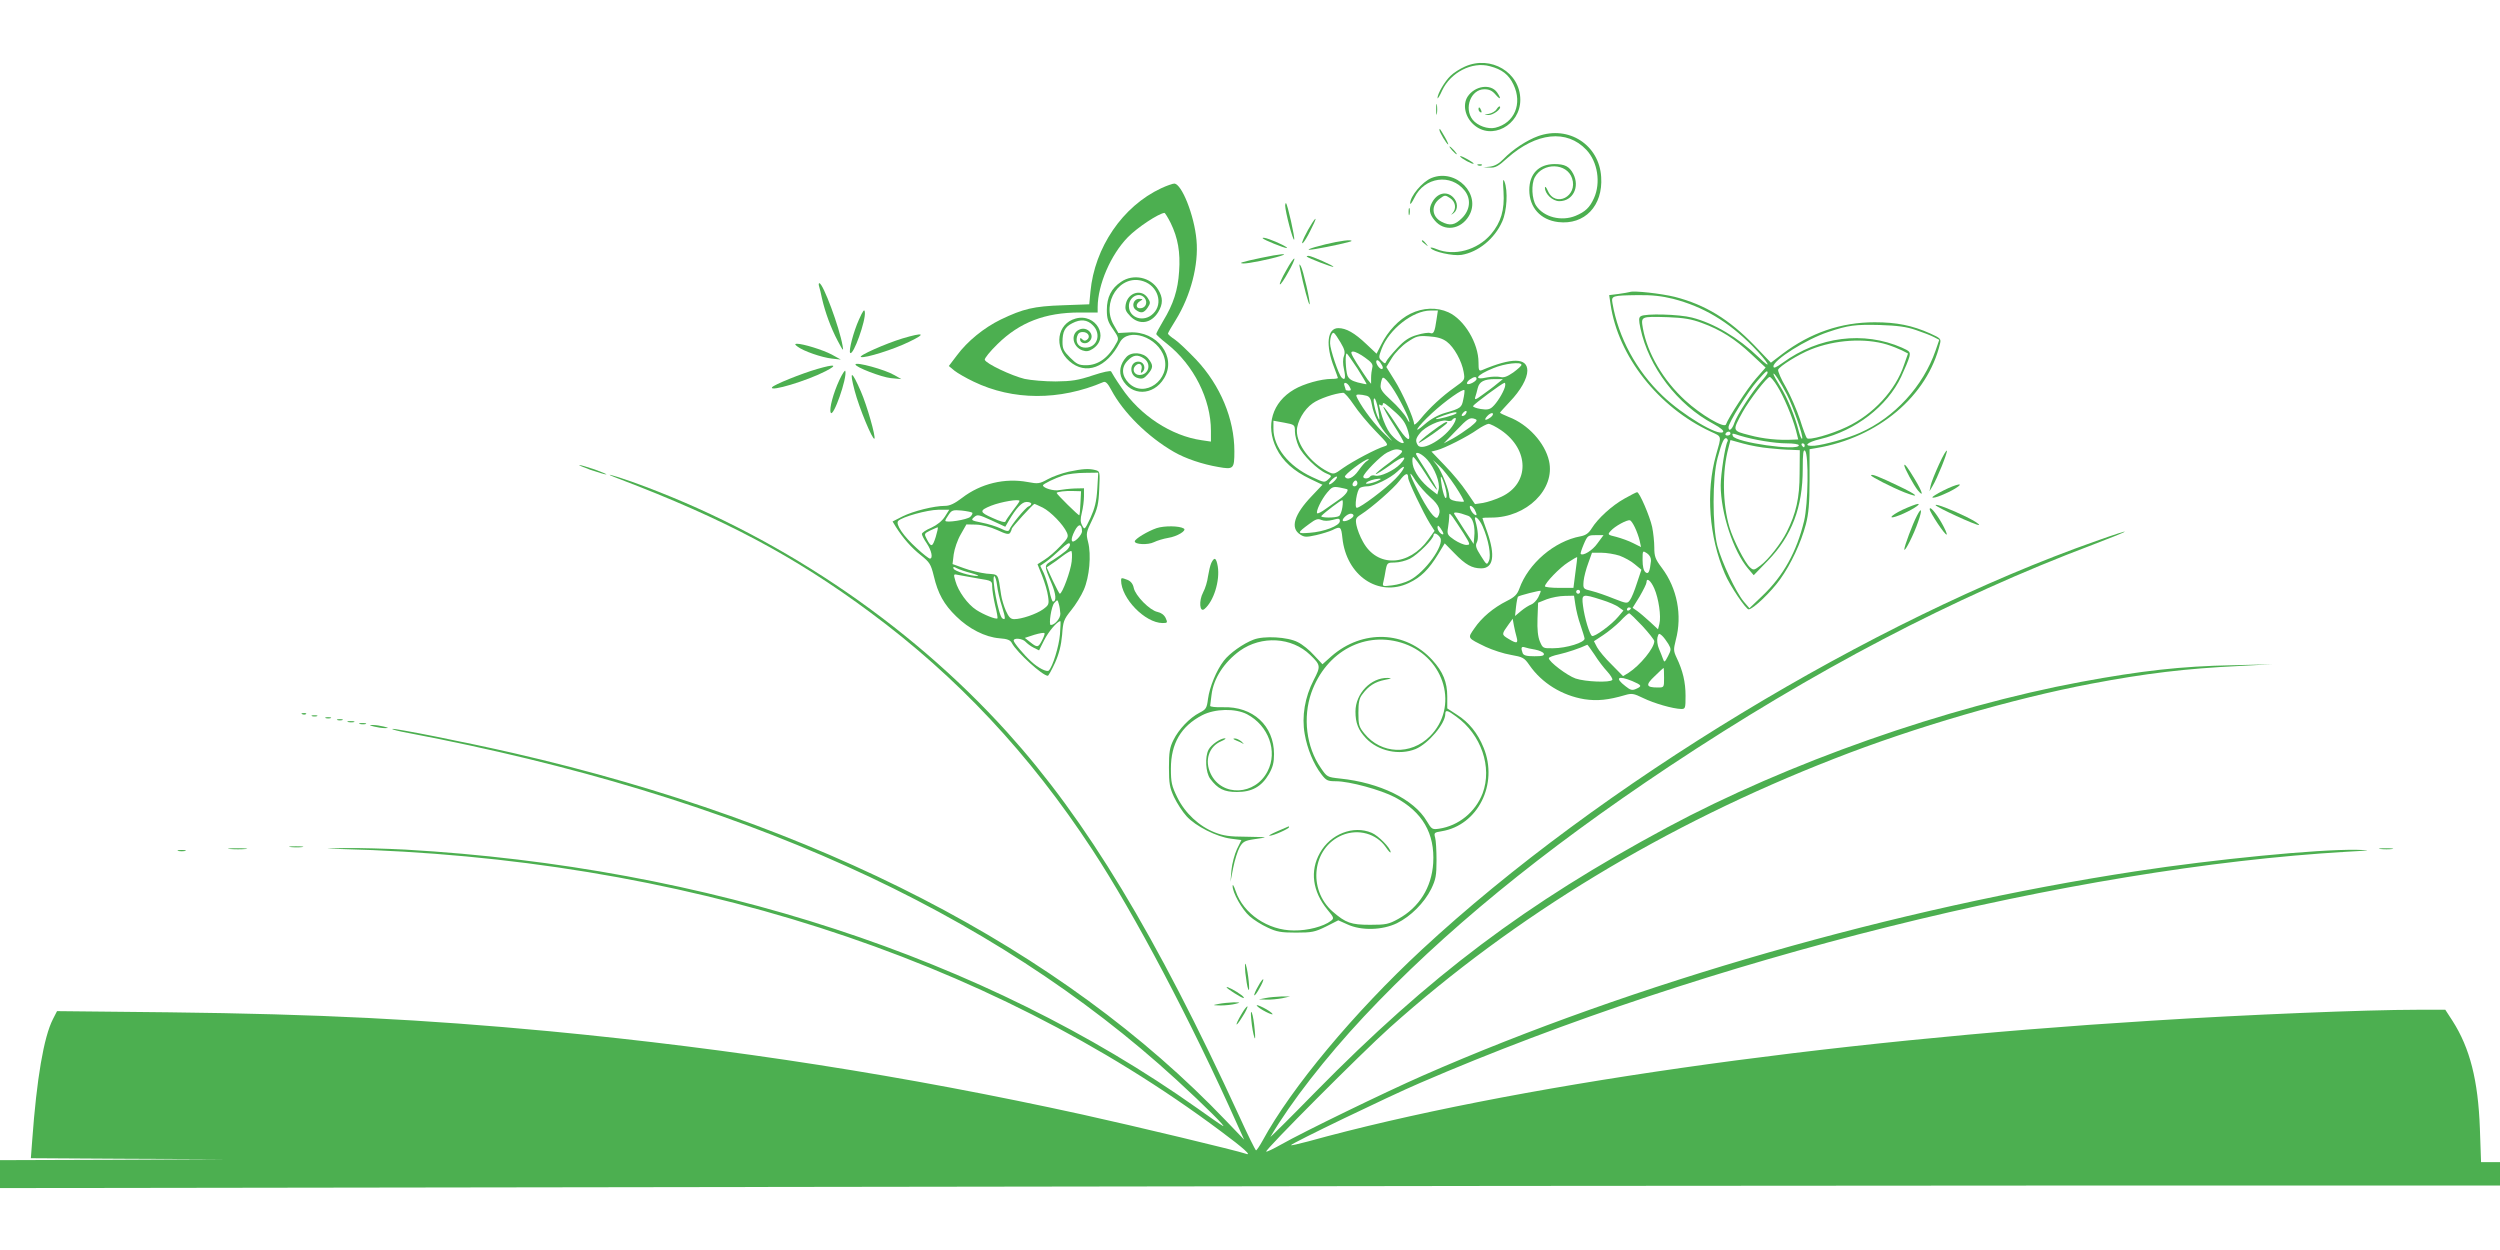 <?xml version="1.0" standalone="no"?>
<!DOCTYPE svg PUBLIC "-//W3C//DTD SVG 20010904//EN"
 "http://www.w3.org/TR/2001/REC-SVG-20010904/DTD/svg10.dtd">
<svg version="1.0" xmlns="http://www.w3.org/2000/svg"
 width="1280pt" height="640pt" viewBox="0 0 1280 640"
 preserveAspectRatio="xMidYMid meet">
<g transform="translate(0,640) scale(0.1,-0.1)"
fill="#4caf50" stroke="none">
<path d="M7500 6059 c-25 -11 -58 -32 -73 -47 -30 -28 -67 -92 -67 -114 0 -7
11 10 24 39 43 92 153 149 244 124 62 -16 97 -43 121 -94 47 -98 5 -197 -93
-221 -38 -9 -91 10 -116 41 -46 59 -9 156 60 156 24 0 40 -7 57 -27 26 -30 31
-23 8 11 -33 46 -114 34 -151 -22 -26 -41 -13 -103 30 -142 91 -84 240 -5 240
126 0 140 -151 230 -284 170z"/>
<path d="M7353 5840 c0 -25 2 -35 4 -22 2 12 2 32 0 45 -2 12 -4 2 -4 -23z"/>
<path d="M7662 5840 c-6 -10 -24 -20 -39 -23 -28 -4 -28 -4 -2 -6 24 -1 69 33
58 44 -3 2 -10 -4 -17 -15z"/>
<path d="M7570 5841 c0 -6 4 -13 10 -16 6 -3 7 1 4 9 -7 18 -14 21 -14 7z"/>
<path d="M7370 5734 c0 -11 38 -74 45 -74 2 0 -5 17 -17 38 -27 46 -28 48 -28
36z"/>
<path d="M7875 5703 c-58 -21 -131 -69 -178 -118 -21 -22 -44 -35 -67 -38
l-35 -4 33 -1 c28 -2 44 7 90 49 148 131 304 148 404 42 58 -61 75 -169 39
-248 -22 -48 -44 -69 -94 -90 -73 -30 -163 -7 -202 52 -22 33 -26 109 -7 145
42 78 165 74 191 -5 31 -92 -86 -152 -124 -64 -8 18 -14 25 -15 16 0 -32 39
-69 74 -69 69 0 106 73 71 140 -20 38 -43 50 -97 50 -80 -1 -128 -50 -128
-133 0 -89 57 -153 148 -164 135 -16 230 83 220 231 -10 164 -166 265 -323
209z"/>
<path d="M7435 5630 c10 -11 20 -20 23 -20 3 0 -3 9 -13 20 -10 11 -20 20 -23
20 -3 0 3 -9 13 -20z"/>
<path d="M7476 5599 c6 -11 64 -42 69 -37 2 2 -14 13 -36 25 -21 12 -37 17
-33 12z"/>
<path d="M7568 5553 c7 -3 16 -2 19 1 4 3 -2 6 -13 5 -11 0 -14 -3 -6 -6z"/>
<path d="M7330 5489 c-48 -19 -111 -95 -110 -131 1 -7 10 6 22 30 51 106 187
125 257 36 34 -43 28 -99 -13 -140 -37 -37 -62 -42 -106 -19 -50 26 -54 84 -8
118 25 19 28 19 52 3 28 -18 34 -53 14 -76 -11 -12 -10 -12 5 -1 23 18 22 56
-3 81 -34 34 -82 22 -108 -27 -18 -33 -14 -59 14 -92 48 -58 132 -47 174 22
67 110 -64 246 -190 196z"/>
<path d="M7698 5419 c6 -94 -13 -158 -64 -218 -70 -82 -189 -114 -280 -76 -19
8 -32 10 -29 5 12 -19 115 -42 158 -35 85 14 169 82 208 170 25 54 30 159 12
205 -8 19 -9 6 -5 -51z"/>
<path d="M5945 5436 c-197 -92 -341 -303 -362 -530 l-6 -64 -136 -5 c-149 -5
-202 -18 -317 -73 -86 -42 -171 -111 -225 -184 l-41 -54 29 -24 c15 -12 60
-38 98 -56 201 -97 440 -98 665 -2 11 4 22 -7 40 -41 61 -115 187 -240 321
-317 59 -34 145 -63 227 -77 78 -14 82 -10 82 81 0 165 -72 337 -195 468 -41
43 -90 90 -109 103 -20 13 -36 27 -36 31 0 4 18 35 40 70 76 123 118 282 106
409 -11 126 -76 289 -114 289 -9 0 -39 -11 -67 -24z m49 -178 c37 -76 50 -150
43 -248 -6 -95 -29 -167 -82 -254 -19 -32 -35 -62 -35 -66 0 -4 25 -27 56 -51
136 -108 224 -283 224 -445 l0 -55 -47 7 c-156 22 -317 128 -411 269 -28 40
-51 78 -53 83 -2 6 -43 -3 -94 -20 -75 -25 -107 -30 -190 -31 -55 0 -126 6
-159 13 -66 16 -198 78 -204 98 -2 7 27 43 65 80 114 112 244 162 421 162 l92
0 0 28 c1 115 67 268 155 358 49 50 157 121 187 124 3 0 18 -24 32 -52z"/>
<path d="M5740 4957 c-50 -33 -73 -79 -73 -144 0 -45 6 -62 32 -99 27 -39 30
-48 19 -67 -41 -78 -94 -117 -158 -117 -36 0 -48 6 -81 39 -33 33 -39 45 -39
80 0 53 12 77 50 96 42 22 77 19 105 -10 46 -45 23 -115 -37 -115 -33 0 -52
23 -44 55 5 18 13 25 30 25 27 0 41 -24 22 -39 -9 -7 -16 -7 -24 1 -9 9 -12 9
-12 0 0 -19 28 -26 45 -12 38 31 -8 85 -52 61 -43 -22 -31 -87 19 -105 20 -7
33 -5 53 8 88 58 16 184 -88 155 -95 -26 -113 -147 -32 -218 84 -74 191 -34
258 95 42 81 197 29 228 -76 34 -114 -101 -212 -182 -131 -37 38 -39 82 -4
116 28 29 51 31 83 9 39 -27 23 -84 -24 -84 -27 0 -40 29 -20 48 19 19 38 6
30 -21 -5 -17 -3 -19 6 -11 18 17 8 49 -16 52 -51 7 -57 -72 -7 -84 21 -6 31
-2 50 20 28 33 29 46 2 80 -25 32 -86 37 -112 8 -32 -35 -40 -77 -22 -112 46
-89 160 -88 215 3 67 109 -35 244 -177 235 l-57 -3 -23 40 c-68 115 32 265
151 225 74 -24 103 -114 51 -165 -47 -48 -125 -24 -125 38 0 47 52 75 80 42
17 -21 8 -50 -18 -53 -27 -4 -30 22 -4 37 15 9 15 10 -5 11 -30 0 -42 -39 -17
-57 26 -19 41 -16 60 12 15 23 15 27 0 50 -31 47 -100 28 -112 -32 -5 -27 -1
-37 24 -63 46 -46 106 -36 142 22 25 42 25 74 0 115 -38 64 -128 83 -190 40z"/>
<path d="M6580 5348 c1 -34 40 -182 46 -175 6 5 -35 187 -42 187 -2 0 -4 -6
-4 -12z"/>
<path d="M7212 5315 c0 -16 2 -22 5 -12 2 9 2 23 0 30 -3 6 -5 -1 -5 -18z"/>
<path d="M6718 5258 c-28 -43 -60 -110 -49 -103 7 3 25 33 41 66 31 60 34 77
8 37z"/>
<path d="M6465 5180 c5 -8 109 -50 123 -50 12 1 -46 30 -89 45 -22 8 -37 10
-34 5z"/>
<path d="M6786 5149 c-86 -21 -116 -35 -51 -24 72 12 185 37 185 41 0 9 -59 1
-134 -17z"/>
<path d="M7280 5166 c0 -2 8 -10 18 -17 15 -13 16 -12 3 4 -13 16 -21 21 -21
13z"/>
<path d="M6458 5080 c-100 -21 -122 -28 -91 -29 23 -1 138 22 188 38 51 16 -3
11 -97 -9z"/>
<path d="M6691 5086 c8 -8 132 -56 136 -52 5 4 -112 56 -127 56 -8 0 -11 -2
-9 -4z"/>
<path d="M6585 5015 c-21 -36 -35 -68 -32 -71 3 -3 22 24 42 61 21 36 35 68
32 71 -3 3 -22 -24 -42 -61z"/>
<path d="M6656 5025 c18 -88 45 -188 49 -183 6 6 -33 176 -45 196 -8 13 -9 11
-4 -13z"/>
<path d="M4194 4933 c3 -10 10 -38 15 -63 16 -69 45 -149 80 -215 28 -53 31
-56 25 -25 -16 94 -100 320 -119 320 -4 0 -4 -8 -1 -17z"/>
<path d="M8345 4905 c-5 -2 -32 -6 -58 -10 l-48 -6 7 -47 c39 -266 244 -527
513 -652 58 -27 56 -18 27 -120 -53 -189 -36 -418 45 -607 26 -62 108 -183
122 -183 22 0 116 90 162 155 55 77 106 186 131 280 14 54 19 107 19 228 l0
157 35 6 c316 53 569 266 633 535 6 24 2 28 -51 52 -92 41 -171 57 -284 57
-172 0 -329 -54 -472 -162 l-59 -45 -85 89 c-129 133 -251 208 -407 248 -69
17 -210 33 -230 25z m221 -35 c155 -40 282 -116 407 -242 83 -85 108 -132 30
-56 -104 100 -227 173 -340 202 -65 17 -239 22 -262 7 -11 -7 -11 -19 -2 -62
42 -198 189 -391 373 -489 39 -21 56 -36 50 -42 -23 -23 -207 87 -310 186
-134 128 -226 298 -256 473 -7 39 -3 40 130 42 72 1 124 -5 180 -19z m146
-123 c97 -35 171 -82 255 -161 l73 -68 -50 -57 c-43 -49 -140 -198 -153 -234
-8 -22 -130 50 -209 123 -113 104 -192 239 -216 367 -11 64 -13 63 128 59 81
-3 121 -10 172 -29z m1098 -37 c36 -12 77 -28 92 -36 l27 -14 -19 -55 c-63
-182 -210 -343 -387 -421 -62 -28 -181 -61 -232 -66 -62 -5 -43 17 29 34 180
43 343 168 414 319 19 41 38 86 42 102 6 25 2 29 -38 47 -196 86 -426 57 -610
-77 -35 -25 -48 -31 -48 -19 0 33 168 139 280 176 104 35 138 39 265 36 90 -3
136 -9 185 -26z m-149 -74 c26 -8 61 -22 77 -30 l31 -16 -20 -57 c-44 -132
-158 -255 -294 -319 -80 -38 -194 -70 -204 -57 -4 4 -20 47 -35 95 -16 48 -48
122 -72 165 -25 42 -42 83 -40 90 7 18 105 79 168 104 125 50 277 59 389 25z
m-611 -145 c0 -4 -14 -24 -31 -42 -45 -50 -126 -174 -139 -214 -11 -34 -30
-48 -30 -22 0 22 99 182 147 236 45 52 53 58 53 42z m99 -111 c33 -64 86 -218
78 -226 -3 -4 -11 14 -17 37 -20 79 -60 175 -95 230 -19 30 -35 59 -35 64 0
14 36 -41 69 -105z m-50 44 c33 -52 77 -156 96 -226 l12 -48 -26 -1 c-75 -4
-154 4 -224 23 -89 23 -88 21 -35 118 35 63 125 180 139 180 5 0 23 -21 38
-46z m-239 -244 c0 -5 -7 -10 -16 -10 -8 0 -12 5 -9 10 3 6 10 10 16 10 5 0 9
-4 9 -10z m50 -11 c69 -21 176 -39 238 -39 34 0 62 -4 62 -10 0 -31 -327 15
-338 48 -5 15 -5 15 38 1z m-65 -29 c-12 -19 -35 -169 -35 -225 0 -141 65
-338 140 -426 l29 -34 73 75 c122 126 178 273 178 469 0 81 3 102 12 93 19
-19 16 -272 -5 -359 -38 -158 -106 -281 -213 -383 l-67 -64 -29 34 c-40 48
-112 200 -135 285 -26 100 -26 351 1 450 22 83 34 108 47 100 5 -4 7 -10 4
-15z m213 -35 c37 -4 87 -8 112 -8 l45 -2 -1 -120 c0 -125 -18 -203 -66 -299
-29 -58 -93 -140 -134 -171 -33 -25 -36 -26 -54 -10 -26 23 -85 139 -105 205
-36 120 -38 288 -5 408 l10 39 65 -18 c36 -10 96 -21 133 -24z m182 15 c0 -5
-2 -10 -4 -10 -3 0 -8 5 -11 10 -3 6 -1 10 4 10 6 0 11 -4 11 -10z"/>
<path d="M4398 4764 c-28 -62 -54 -161 -45 -171 16 -15 81 167 75 209 -2 18
-9 9 -30 -38z"/>
<path d="M7222 4794 c-59 -29 -116 -89 -150 -158 l-24 -47 -52 49 c-61 58
-104 82 -144 82 -57 0 -66 -88 -21 -202 10 -27 19 -51 19 -53 0 -3 -15 -5 -32
-5 -54 0 -143 -25 -192 -54 -112 -65 -148 -185 -91 -301 32 -66 89 -117 173
-157 l63 -30 -54 -57 c-91 -95 -112 -164 -61 -197 22 -15 32 -15 82 -4 31 7
69 19 84 26 41 21 45 18 51 -40 20 -193 184 -305 340 -231 62 29 103 70 150
147 l34 56 49 -50 c58 -60 91 -78 138 -78 62 0 73 65 31 185 -14 39 -25 71
-25 73 0 1 21 2 46 2 180 0 328 145 295 290 -21 93 -108 188 -206 225 -25 10
-45 20 -45 22 0 2 23 27 50 56 55 57 90 119 90 159 0 67 -79 68 -232 3 -16 -6
-18 -1 -18 39 0 99 -73 220 -154 257 -59 27 -131 24 -194 -7z m133 -30 c-9
-64 -15 -76 -33 -69 -8 3 -38 -1 -67 -10 -39 -11 -64 -27 -102 -68 -27 -29
-52 -59 -55 -67 -5 -13 -8 -13 -23 2 -17 16 -17 19 -1 62 38 100 160 196 250
196 l38 0 -7 -46z m-491 -118 c21 -35 24 -50 17 -69 -6 -15 -6 -41 0 -67 10
-45 6 -61 -12 -43 -15 15 -59 144 -59 175 0 33 10 59 20 53 5 -3 20 -25 34
-49z m543 5 c38 -28 78 -101 87 -156 7 -40 6 -41 -46 -78 -61 -43 -129 -105
-175 -162 -18 -22 -33 -34 -33 -26 0 26 -60 162 -101 226 l-41 66 29 47 c16
26 51 62 78 80 46 31 55 34 110 30 43 -3 69 -10 92 -27z m-418 -82 c34 -24 42
-35 37 -52 -3 -12 -6 -35 -6 -52 l0 -30 -18 22 c-9 13 -34 50 -55 83 -32 52
-34 60 -19 60 11 0 38 -14 61 -31z m-39 -56 c27 -43 48 -79 47 -80 -2 -1 -22
3 -46 9 -30 8 -45 18 -52 35 -9 26 -13 113 -4 113 3 0 27 -35 55 -77z m130 5
c0 -14 -15 -8 -27 11 -15 24 -3 38 14 15 7 -10 13 -21 13 -26z m710 14 c0 -5
-19 -22 -42 -39 -32 -22 -49 -28 -68 -23 -14 3 -42 2 -64 -2 -76 -17 -59 11
30 47 57 24 144 34 144 17z m-619 -189 c20 -37 40 -79 43 -93 5 -18 1 -15 -13
11 -11 20 -46 60 -78 89 -47 43 -57 58 -54 79 1 14 6 30 9 35 8 14 52 -43 93
-121z m389 117 c0 -12 -40 -33 -48 -25 -4 4 2 13 12 21 23 16 36 18 36 4z
m105 -25 c-16 -14 -50 -39 -74 -56 -35 -26 -42 -28 -38 -13 4 10 9 32 13 47 8
33 32 46 89 46 l40 0 -30 -24z m-755 -15 c9 -16 8 -20 -5 -20 -8 0 -15 2 -15
4 0 2 -3 11 -6 20 -9 23 13 20 26 -4z m795 -2 c-10 -32 -41 -81 -63 -101 -15
-14 -29 -16 -61 -11 -23 4 -40 10 -39 15 4 10 150 118 161 119 5 0 5 -10 2
-22z m-213 -63 c-8 -42 -13 -46 -93 -69 -37 -11 -73 -31 -104 -58 -69 -61 -39
-13 36 56 69 64 163 130 167 118 1 -5 -1 -26 -6 -47z m-561 -27 c23 -35 73
-95 111 -134 67 -69 69 -72 47 -79 -42 -12 -162 -76 -212 -111 -47 -34 -48
-34 -80 -18 -87 45 -157 137 -157 208 0 46 37 111 81 141 33 24 113 51 156 54
7 1 31 -27 54 -61z m65 46 c16 -4 23 -16 28 -46 9 -53 40 -114 85 -163 27 -31
23 -28 -17 10 -49 46 -111 126 -141 183 -10 19 -9 22 6 22 10 0 28 -3 39 -6z
m60 -69 c10 -58 9 -69 -5 -32 -15 40 -23 87 -14 87 5 0 13 -25 19 -55z m92
-19 c37 -34 50 -55 62 -96 18 -63 -9 -46 -64 41 -32 49 -60 88 -63 86 -2 -3
21 -44 52 -92 31 -48 54 -89 52 -92 -9 -9 -46 17 -71 50 -13 17 -31 56 -40 86
-19 64 -19 64 -6 56 6 -3 10 -1 10 6 0 13 15 3 68 -45z m357 -5 c-3 -6 -11
-11 -17 -11 -6 0 -6 6 2 15 14 17 26 13 15 -4z m-49 2 c-8 -8 -99 -33 -104
-28 -4 4 79 33 97 34 8 1 11 -2 7 -6z m177 -19 c-27 -20 -39 -17 -18 6 10 11
22 17 27 14 5 -3 1 -12 -9 -20z m-190 -35 c-42 -72 -162 -143 -184 -108 -13
21 -11 34 11 61 26 34 106 71 136 64 12 -3 26 -2 29 4 3 5 11 10 16 10 6 0 2
-14 -8 -31z m111 25 c13 -5 6 -14 -26 -40 -24 -18 -64 -45 -89 -59 l-47 -25
62 64 c62 65 72 71 100 60z m-924 -64 c0 -19 9 -53 19 -75 20 -45 97 -120 142
-139 29 -12 29 -13 10 -30 -19 -18 -22 -17 -84 12 -119 55 -197 153 -197 247
l0 41 55 -10 c54 -10 55 -11 55 -46z m1056 7 c145 -100 146 -272 2 -340 -29
-14 -72 -28 -95 -32 l-41 -6 -43 63 c-23 35 -73 95 -111 134 l-69 72 28 7 c37
9 158 70 208 106 22 15 47 28 56 29 9 0 39 -15 65 -33z m-511 -103 c12 -5 -3
-20 -60 -62 -41 -30 -74 -57 -71 -59 2 -3 35 18 73 45 67 50 96 53 52 6 -31
-33 -104 -67 -128 -59 -11 3 -22 1 -26 -5 -8 -12 -35 -13 -35 -1 0 17 90 108
122 124 37 18 49 20 73 11z m133 -48 c38 -44 66 -117 58 -152 l-7 -26 -32 25
c-50 38 -87 90 -94 130 -3 20 -2 37 3 37 5 0 33 -39 63 -86 29 -47 55 -83 58
-81 2 3 -21 43 -51 91 -31 47 -56 88 -56 91 0 16 32 0 58 -29z m-309 -6 c-9
-5 -28 -27 -44 -50 -26 -37 -57 -51 -69 -31 -6 9 101 90 119 90 6 0 3 -4 -6
-9z m452 -129 c27 -41 47 -77 44 -79 -2 -2 -20 -1 -40 2 -26 5 -35 12 -35 26
0 29 -38 125 -62 157 l-22 28 33 -30 c18 -16 55 -63 82 -104z m-307 37 c-50
-51 -179 -148 -197 -148 -14 0 0 92 16 102 6 4 23 8 37 8 35 0 119 42 155 76
50 49 41 15 -11 -38z m66 5 c0 -17 76 -177 112 -235 l23 -36 -31 -43 c-101
-140 -264 -146 -336 -12 -15 26 -29 64 -33 84 -6 32 -3 38 22 54 58 37 169
135 198 173 30 40 45 45 45 15z m113 -99 c47 -41 58 -71 38 -102 -11 -18 -54
40 -103 138 -45 88 -49 112 -10 49 16 -24 50 -63 75 -85z m-488 86 c-10 -11
-23 -20 -28 -20 -6 0 -2 9 8 20 10 11 23 20 28 20 6 0 2 -9 -8 -20z m554 -2
c16 -42 23 -88 13 -88 -5 0 -13 25 -19 55 -10 58 -8 70 6 33z m-329 3 c-25
-14 -76 -24 -65 -13 10 10 38 19 65 21 13 0 13 -1 0 -8z m-110 -16 c0 -8 -7
-15 -15 -15 -9 0 -12 6 -9 15 4 8 10 15 15 15 5 0 9 -7 9 -15z m-52 -30 c8 -7
-12 -33 -41 -52 -17 -12 -49 -34 -70 -49 -20 -15 -40 -25 -43 -22 -8 9 21 70
51 106 24 29 31 32 64 26 20 -4 37 -8 39 -9z m-25 -92 c-3 -21 -11 -41 -17
-45 -17 -11 -102 -10 -90 1 19 20 99 80 106 80 4 1 4 -16 1 -36z m677 -12 c13
-25 13 -34 0 -26 -16 10 -32 45 -21 45 6 0 15 -9 21 -19z m-33 -32 c24 -9 37
-53 31 -110 l-3 -34 -46 70 c-25 39 -49 76 -53 83 -8 13 20 10 71 -9z m-587 1
c0 -12 -38 -32 -52 -28 -14 5 19 38 38 38 8 0 14 -4 14 -10z m563 -90 c36 -58
36 -60 14 -60 -12 0 -40 12 -61 26 -35 24 -38 29 -32 63 3 20 6 45 6 56 0 19
1 19 18 -2 9 -13 34 -50 55 -83z m-670 68 c32 9 37 8 37 -6 0 -24 -82 -55
-155 -60 -66 -5 -66 -2 -1 46 32 24 44 28 61 20 15 -6 34 -6 58 0z m768 -33
c30 -68 45 -149 32 -177 -10 -22 -11 -22 -41 26 -25 39 -29 53 -21 68 10 18 7
63 -7 111 -11 36 18 15 37 -28z m-201 -38 c0 -5 -7 -4 -15 3 -8 7 -15 20 -15
29 1 13 3 13 15 -3 8 -11 15 -24 15 -29z m-16 -20 c23 -37 -78 -178 -157 -218
-21 -11 -61 -23 -89 -26 -50 -6 -51 -6 -45 18 3 13 9 41 12 62 7 35 9 37 47
37 21 0 56 9 76 19 40 20 122 102 122 122 0 15 21 6 34 -14z"/>
<path d="M7327 4188 c-37 -28 -66 -53 -63 -55 4 -5 146 95 146 103 0 10 -20
-1 -83 -48z"/>
<path d="M4620 4667 c-85 -26 -228 -89 -212 -95 21 -7 168 39 247 78 90 43 76
50 -35 17z"/>
<path d="M4084 4625 c30 -23 123 -55 175 -61 l46 -5 -47 26 c-46 24 -146 55
-178 55 -12 -1 -11 -4 4 -15z"/>
<path d="M4380 4534 c0 -14 133 -65 181 -70 l54 -5 -35 20 c-49 29 -200 70
-200 55z"/>
<path d="M4185 4511 c-80 -23 -224 -81 -232 -94 -15 -25 179 33 275 83 64 33
47 37 -43 11z"/>
<path d="M4297 4453 c-30 -65 -52 -145 -44 -165 12 -32 86 179 75 213 -2 6
-16 -16 -31 -48z"/>
<path d="M4376 4399 c23 -88 92 -254 101 -245 8 8 -38 170 -69 241 -48 111
-61 113 -32 4z"/>
<path d="M9928 4023 c-20 -44 -40 -93 -43 -109 l-6 -29 15 25 c25 41 77 171
74 182 -2 6 -20 -25 -40 -69z"/>
<path d="M3024 3994 c39 -13 75 -24 80 -23 6 0 -20 11 -58 25 -39 13 -75 24
-80 23 -6 0 20 -11 58 -25z"/>
<path d="M9750 4017 c0 -13 48 -101 69 -127 33 -40 24 -9 -15 56 -36 60 -54
84 -54 71z"/>
<path d="M5472 3985 c-35 -8 -83 -25 -108 -39 -42 -23 -49 -24 -102 -14 -118
22 -241 -8 -336 -81 -38 -29 -63 -41 -87 -41 -57 0 -164 -27 -218 -54 l-51
-26 17 -28 c37 -58 79 -106 127 -144 46 -37 52 -46 67 -107 21 -90 52 -146
115 -207 65 -64 148 -106 221 -112 41 -3 56 -9 64 -25 26 -48 157 -167 184
-167 3 0 20 30 37 67 21 47 31 89 36 142 5 69 8 79 46 126 23 28 52 75 65 105
29 66 39 179 22 245 -11 43 -10 50 21 113 27 57 33 81 36 158 4 89 4 91 -19
97 -34 9 -65 7 -137 -8z m146 -89 c-4 -65 -13 -99 -35 -148 -29 -61 -30 -62
-42 -39 -10 18 -10 33 -2 66 6 24 11 62 11 84 l0 41 -47 -1 c-27 -1 -61 -5
-78 -8 -27 -7 -85 10 -85 24 0 7 62 37 105 51 22 7 71 13 109 13 l69 1 -5 -84z
m-86 -70 c-1 -33 -4 -62 -6 -64 -4 -3 -116 108 -116 114 0 6 48 12 85 10 l40
-1 -3 -59z m-312 9 c0 -3 -15 -25 -34 -49 -19 -25 -36 -50 -38 -56 -2 -7 -27
0 -66 18 -68 30 -69 38 -7 63 51 20 145 36 145 24z m60 -14 c0 -5 -6 -11 -14
-14 -16 -6 -91 -98 -98 -119 -4 -10 -14 -9 -44 6 -21 10 -65 24 -97 30 -55 11
-57 13 -40 28 17 15 23 14 89 -16 l71 -33 18 31 c39 66 67 96 91 96 13 0 24
-4 24 -9z m59 -20 c41 -21 105 -87 123 -127 10 -22 7 -29 -33 -70 -24 -26 -60
-57 -81 -70 l-36 -23 24 -60 c13 -33 27 -79 30 -104 6 -41 4 -45 -26 -67 -34
-24 -109 -50 -147 -50 -19 0 -28 10 -43 43 -10 23 -21 59 -24 80 -18 116 -10
104 -75 110 -32 4 -85 16 -116 28 l-58 21 6 50 c4 28 19 73 36 102 l29 51 50
-1 c30 -1 73 -12 108 -28 45 -21 59 -24 66 -14 4 7 8 16 8 20 0 8 110 128 116
128 3 0 22 -9 43 -19z m-501 -46 c-15 -23 -40 -43 -70 -57 -27 -11 -48 -26
-48 -32 0 -6 11 -28 25 -48 25 -37 33 -78 16 -78 -5 0 -35 23 -66 52 -69 62
-112 125 -96 141 21 21 147 56 204 57 l57 0 -22 -35z m140 20 c3 -3 -1 -12
-10 -21 -15 -15 -128 -33 -128 -20 0 4 8 18 18 32 15 22 22 24 66 20 27 -3 51
-8 54 -11z m562 -96 c0 -8 -11 -26 -24 -38 -32 -30 -39 -8 -13 42 20 38 36 36
37 -4z m-749 -28 c-17 -53 -23 -55 -46 -11 -14 27 -14 28 18 44 18 8 35 16 38
16 3 0 -2 -22 -10 -49z m667 -71 c-13 -11 -42 -32 -66 -47 -48 -29 -48 -24 -8
-120 23 -55 26 -93 7 -93 -4 0 -12 25 -18 55 -7 30 -20 71 -29 91 l-18 37 30
21 c16 11 49 40 74 63 32 29 46 38 48 27 2 -8 -7 -23 -20 -34z m29 -55 c-5
-48 -48 -165 -61 -165 -2 0 -18 30 -36 68 l-31 67 22 15 c13 8 39 27 58 42 20
15 40 27 45 27 5 1 6 -24 3 -54z m-515 -59 c29 -8 44 -15 33 -15 -36 -1 -119
25 -123 38 -3 10 0 11 16 2 12 -6 45 -18 74 -25z m36 -28 c71 -11 72 -12 72
-42 0 -17 7 -60 15 -95 9 -35 14 -66 12 -67 -7 -7 -71 19 -108 43 -45 29 -93
96 -107 147 -11 38 -11 38 16 32 15 -3 60 -11 100 -18z m97 -35 c3 -27 14 -75
25 -108 19 -61 19 -72 2 -61 -19 11 -57 216 -41 216 4 0 11 -21 14 -47z m324
-145 c1 -23 -28 -58 -49 -58 -12 0 3 97 18 113 16 18 17 18 23 -5 4 -12 7 -35
8 -50z m-2 -106 c-5 -61 -37 -165 -57 -185 -9 -10 -55 13 -90 46 -39 35 -90
97 -90 107 0 16 46 11 61 -6 7 -8 25 -22 41 -30 l28 -14 26 52 c22 44 66 96
83 98 2 0 1 -30 -2 -68z m-92 -31 c-19 -37 -24 -38 -60 -9 l-28 22 49 16 c27
8 50 12 52 8 2 -4 -4 -20 -13 -37z"/>
<path d="M3170 3948 c536 -204 897 -395 1285 -683 446 -330 817 -726 1138
-1216 216 -329 506 -878 743 -1409 l34 -75 -93 97 c-839 879 -2089 1524 -3647
1882 -249 57 -608 128 -621 124 -6 -2 31 -12 82 -21 1685 -320 2982 -905 3933
-1776 144 -132 263 -251 236 -235 -8 4 -67 45 -130 90 -1089 771 -2508 1235
-4054 1324 -98 5 -235 9 -305 8 -119 -2 -120 -2 -26 -5 1733 -44 3307 -549
4507 -1446 116 -86 161 -127 126 -114 -41 15 -566 141 -838 201 -903 198
-1783 336 -2725 426 -650 61 -1180 88 -1951 97 l-572 6 -21 -41 c-47 -92 -83
-304 -106 -619 l-7 -93 498 -3 499 -2 -577 -3 -578 -2 0 -72 0 -71 4118 6
c2264 4 5144 7 6400 7 l2282 0 0 60 0 60 -48 0 -49 0 -6 172 c-9 247 -51 412
-140 551 l-37 57 -147 0 c-257 0 -872 -25 -1358 -56 -1686 -104 -3294 -335
-4317 -618 -49 -13 -88 -22 -88 -19 0 8 499 249 660 318 1475 637 3342 1102
4745 1184 127 7 132 8 50 10 -202 3 -723 -48 -1130 -110 -1221 -186 -2573
-573 -3650 -1046 -196 -86 -615 -290 -724 -352 -41 -23 -76 -40 -78 -37 -8 7
489 506 632 634 641 574 1411 1040 2275 1377 413 162 920 309 1315 384 285 54
487 78 758 91 l172 9 -205 -5 c-262 -5 -466 -28 -774 -85 -693 -129 -1502
-414 -2121 -746 -723 -389 -1214 -758 -1800 -1354 -131 -134 -235 -237 -230
-229 105 178 281 404 478 615 406 433 910 846 1562 1280 741 492 1455 866
2170 1136 210 80 220 91 17 19 -1145 -403 -2545 -1251 -3452 -2092 -346 -321
-669 -708 -816 -979 -15 -27 -30 -49 -33 -49 -3 0 -42 78 -85 173 -428 931
-783 1519 -1190 1969 -512 566 -1195 1022 -1922 1282 -108 38 -157 49 -64 14z"/>
<path d="M9580 3966 c0 -7 106 -61 171 -87 86 -33 67 -13 -33 34 -96 46 -138
63 -138 53z"/>
<path d="M9951 3889 c-34 -17 -60 -33 -57 -36 7 -7 74 20 117 46 52 32 10 25
-60 -10z"/>
<path d="M8317 3847 c-63 -35 -136 -101 -168 -153 -15 -24 -30 -35 -57 -40
-134 -25 -267 -139 -313 -268 -11 -30 -24 -43 -64 -63 -68 -34 -129 -85 -166
-140 -36 -52 -38 -48 58 -95 35 -16 92 -35 129 -41 61 -11 68 -14 95 -53 63
-91 166 -155 281 -174 66 -10 123 -4 208 21 34 10 44 9 93 -15 55 -27 152 -55
195 -56 21 0 22 4 22 68 0 69 -14 129 -46 195 -16 34 -16 42 -4 90 34 127 7
265 -71 369 -34 45 -39 59 -39 105 0 28 -5 76 -11 105 -12 55 -65 178 -77 178
-4 0 -33 -15 -65 -33z m54 -148 c9 -19 20 -49 24 -67 l7 -33 -40 20 c-21 11
-60 25 -86 32 -46 11 -46 12 -29 31 21 24 84 58 98 54 6 -1 17 -18 26 -37z
m-192 -81 c-25 -36 -74 -66 -86 -54 -2 2 5 24 16 50 19 44 22 46 61 46 l40 0
-31 -42z m274 -90 c-6 -56 -13 -70 -28 -58 -10 8 -15 31 -15 62 0 50 0 50 23
35 14 -10 21 -24 20 -39z m-161 27 c24 -9 60 -28 78 -44 l34 -28 -23 -69 c-12
-38 -28 -77 -36 -87 -13 -18 -16 -18 -82 8 -37 15 -88 33 -113 39 -45 11 -45
11 -42 51 2 21 13 63 24 92 l19 53 48 0 c26 0 68 -7 93 -15z m-226 -87 l-10
-78 -73 0 c-40 0 -73 4 -73 8 0 17 76 96 119 123 24 16 45 28 46 26 1 -1 -3
-37 -9 -79z m404 -81 c22 -50 36 -143 26 -182 l-7 -27 -42 39 c-23 21 -52 46
-65 55 l-23 16 36 58 c19 33 35 65 35 72 0 27 22 10 40 -31z m-594 -45 c-9
-17 -25 -33 -36 -37 -11 -4 -34 -18 -52 -33 l-31 -26 5 47 c3 27 8 50 10 52 6
6 112 33 116 30 2 -2 -4 -17 -12 -33z m214 28 c0 -5 -4 -10 -10 -10 -5 0 -10
5 -10 10 0 6 5 10 10 10 6 0 10 -4 10 -10z m-24 -67 c4 -27 15 -73 26 -103 10
-30 20 -61 21 -69 3 -20 -93 -50 -161 -50 -52 -1 -53 0 -68 35 -10 24 -14 61
-12 117 l3 81 45 18 c25 9 66 17 92 17 l47 1 7 -47z m134 26 c36 -11 76 -28
88 -38 l24 -17 -27 -32 c-34 -41 -122 -105 -134 -98 -13 9 -38 92 -46 154 -8
62 -5 63 95 31z m150 -43 c0 -3 -4 -8 -10 -11 -5 -3 -10 -1 -10 4 0 6 5 11 10
11 6 0 10 -2 10 -4z m59 -91 c33 -36 61 -71 61 -78 0 -35 -73 -124 -132 -162
l-28 -17 -58 59 c-33 32 -66 72 -75 89 l-16 31 47 31 c26 17 65 49 87 71 21
23 42 41 46 41 4 0 34 -29 68 -65z m-644 -57 c9 -33 1 -35 -43 -8 -35 21 -34
23 2 73 l21 29 6 -34 c3 -18 10 -45 14 -60z m777 -35 c15 -26 15 -30 -2 -63
-16 -31 -19 -33 -25 -15 -4 11 -13 35 -21 53 -8 18 -11 44 -8 58 6 22 8 23 23
10 9 -8 23 -27 33 -43z m-378 -55 c18 -29 48 -68 65 -86 17 -19 29 -38 26 -43
-10 -15 -138 -10 -188 7 -43 15 -137 86 -137 104 0 5 24 14 53 20 40 9 107 31
144 49 1 1 18 -23 37 -51z m-304 26 c21 -4 41 -13 44 -20 4 -11 -7 -14 -48
-14 -40 0 -55 4 -60 16 -10 26 -7 36 10 30 9 -3 33 -9 54 -12z m660 -144 c0
-50 0 -50 -32 -50 -61 0 -64 13 -16 58 23 23 44 42 46 42 1 0 2 -22 2 -50z
m-163 -17 c49 -21 52 -26 20 -40 -20 -9 -29 -7 -55 14 -56 43 -38 56 35 26z"/>
<path d="M9741 3790 c-68 -33 -78 -53 -13 -27 53 21 111 57 92 57 -8 0 -44
-14 -79 -30z"/>
<path d="M9910 3814 c0 -9 210 -106 222 -102 6 2 -22 21 -63 41 -79 39 -159
69 -159 61z"/>
<path d="M9880 3793 c0 -16 80 -136 87 -130 3 3 -9 30 -26 60 -31 54 -61 88
-61 70z"/>
<path d="M9815 3760 c-23 -44 -65 -157 -65 -173 1 -18 50 79 71 142 22 62 18
78 -6 31z"/>
<path d="M5922 3696 c-44 -15 -112 -55 -112 -68 0 -16 68 -19 98 -4 16 8 49
18 73 22 46 7 97 38 80 48 -22 14 -99 15 -139 2z"/>
<path d="M6202 3518 c-6 -13 -13 -44 -17 -69 -3 -25 -14 -62 -25 -82 -23 -43
-18 -106 7 -85 47 39 80 145 68 218 -8 45 -17 50 -33 18z"/>
<path d="M5740 3429 c0 -92 122 -218 212 -219 26 0 27 2 16 26 -8 16 -23 27
-42 31 -39 8 -112 82 -121 122 -4 21 -15 35 -32 42 -31 12 -33 11 -33 -2z"/>
<path d="M6418 3125 c-53 -20 -123 -70 -152 -108 -38 -49 -73 -135 -81 -195
-6 -48 -10 -54 -43 -71 -51 -26 -107 -85 -134 -140 -19 -38 -23 -62 -23 -141
0 -82 4 -103 26 -151 15 -31 43 -75 64 -98 46 -51 155 -106 227 -115 l54 -7
-23 -47 c-12 -26 -25 -74 -28 -107 l-5 -60 14 72 c8 40 23 87 33 105 16 28 26
34 73 41 29 4 55 8 56 10 1 1 -43 2 -99 3 -80 0 -114 5 -157 22 -80 31 -153
99 -192 179 -29 59 -33 77 -33 148 0 128 52 217 160 273 66 34 170 36 230 5
110 -58 158 -190 105 -292 -63 -124 -234 -132 -291 -13 -33 68 -10 140 54 167
18 8 26 14 19 15 -23 0 -70 -32 -84 -58 -20 -38 -15 -117 8 -149 39 -52 71
-68 137 -68 77 0 126 27 164 92 20 35 26 59 26 102 0 146 -109 245 -261 240
-37 -1 -66 2 -66 7 1 5 4 30 7 56 10 84 64 167 145 226 111 79 266 70 360 -21
54 -52 55 -58 18 -129 -45 -87 -62 -186 -46 -276 13 -75 45 -154 86 -207 24
-31 31 -35 74 -35 69 0 230 -44 302 -82 141 -75 205 -185 196 -337 -8 -125
-72 -227 -179 -286 -49 -27 -63 -30 -144 -30 -98 0 -125 10 -191 67 -131 115
-105 328 48 392 82 34 175 8 223 -61 14 -21 25 -32 25 -26 0 21 -63 85 -97 99
-94 40 -211 -6 -265 -103 -52 -92 -38 -197 38 -290 35 -42 35 -45 18 -58 -38
-29 -119 -50 -189 -49 -133 0 -259 86 -298 201 -9 26 -16 39 -16 27 -1 -33 48
-121 87 -155 20 -18 61 -44 92 -58 46 -22 69 -26 145 -26 82 0 97 3 154 31
l63 32 47 -21 c71 -33 178 -30 253 6 71 35 140 104 176 176 23 48 27 68 27
146 0 50 -3 102 -7 116 -7 25 -5 27 33 33 185 30 292 241 215 428 -30 74 -75
130 -137 169 l-49 32 0 61 c0 73 -22 127 -76 186 -137 151 -358 159 -517 20
l-46 -41 -43 46 c-23 26 -60 56 -83 67 -51 27 -174 34 -227 13z m773 -21 c209
-75 278 -326 130 -474 -98 -98 -250 -91 -335 14 -28 34 -31 45 -31 106 0 54 4
75 21 96 31 42 64 63 114 73 36 7 39 9 15 10 -86 2 -165 -80 -165 -172 0 -59
14 -94 53 -136 63 -67 171 -90 255 -56 66 28 152 130 152 180 0 22 12 19 56
-14 128 -92 185 -259 135 -393 -37 -96 -123 -166 -223 -181 -35 -5 -38 -3 -63
39 -65 111 -240 197 -445 218 -65 7 -66 8 -98 55 -74 107 -92 258 -48 384 76
214 280 321 477 251z"/>
<path d="M1548 2743 c7 -3 16 -2 19 1 4 3 -2 6 -13 5 -11 0 -14 -3 -6 -6z"/>
<path d="M1598 2733 c6 -2 18 -2 25 0 6 3 1 5 -13 5 -14 0 -19 -2 -12 -5z"/>
<path d="M1668 2723 c6 -2 18 -2 25 0 6 3 1 5 -13 5 -14 0 -19 -2 -12 -5z"/>
<path d="M1728 2713 c6 -2 18 -2 25 0 6 3 1 5 -13 5 -14 0 -19 -2 -12 -5z"/>
<path d="M1783 2703 c9 -2 23 -2 30 0 6 3 -1 5 -18 5 -16 0 -22 -2 -12 -5z"/>
<path d="M1843 2693 c9 -2 23 -2 30 0 6 3 -1 5 -18 5 -16 0 -22 -2 -12 -5z"/>
<path d="M1915 2680 c17 -4 41 -8 55 -8 22 0 22 1 -5 8 -16 4 -41 8 -55 8 -22
0 -22 -1 5 -8z"/>
<path d="M6329 2609 c14 -5 30 -13 36 -17 6 -4 2 1 -8 11 -11 9 -27 17 -36 16
-10 0 -7 -4 8 -10z"/>
<path d="M6540 2144 c-30 -13 -48 -23 -40 -23 18 -1 100 36 100 44 0 3 -1 4
-2 4 -2 -1 -28 -12 -58 -25z"/>
<path d="M1488 2063 c18 -2 45 -2 60 0 15 2 0 4 -33 4 -33 0 -45 -2 -27 -4z"/>
<path d="M1178 2053 c23 -2 59 -2 80 0 20 2 1 4 -43 4 -44 0 -61 -2 -37 -4z"/>
<path d="M12188 2053 c18 -2 45 -2 60 0 15 2 0 4 -33 4 -33 0 -45 -2 -27 -4z"/>
<path d="M913 2043 c9 -2 25 -2 35 0 9 3 1 5 -18 5 -19 0 -27 -2 -17 -5z"/>
<path d="M6376 1420 c4 -36 10 -74 15 -85 11 -25 0 88 -12 125 -5 15 -6 0 -3
-40z"/>
<path d="M6441 1349 c-13 -22 -21 -42 -19 -45 3 -2 15 14 27 37 13 22 21 42
19 45 -3 2 -15 -14 -27 -37z"/>
<path d="M6280 1345 c0 -6 77 -55 87 -55 5 0 -1 8 -12 16 -26 20 -75 46 -75
39z"/>
<path d="M6480 1290 l-35 -7 40 -1 c22 -1 58 3 80 7 l40 9 -45 0 c-25 -1 -61
-4 -80 -8z"/>
<path d="M6240 1260 c-35 -7 -34 -7 10 -8 25 0 59 4 75 8 28 7 28 8 -10 8 -22
-1 -56 -4 -75 -8z"/>
<path d="M6435 1251 c3 -6 25 -21 47 -32 22 -11 37 -16 33 -10 -3 6 -25 21
-47 32 -22 11 -37 16 -33 10z"/>
<path d="M6356 1207 c-36 -61 -32 -73 5 -13 17 26 28 50 26 53 -3 2 -17 -15
-31 -40z"/>
<path d="M6407 1175 c3 -33 10 -71 15 -85 5 -16 6 -2 2 38 -3 35 -9 73 -14 85
-6 15 -7 1 -3 -38z"/>
</g>
</svg>
